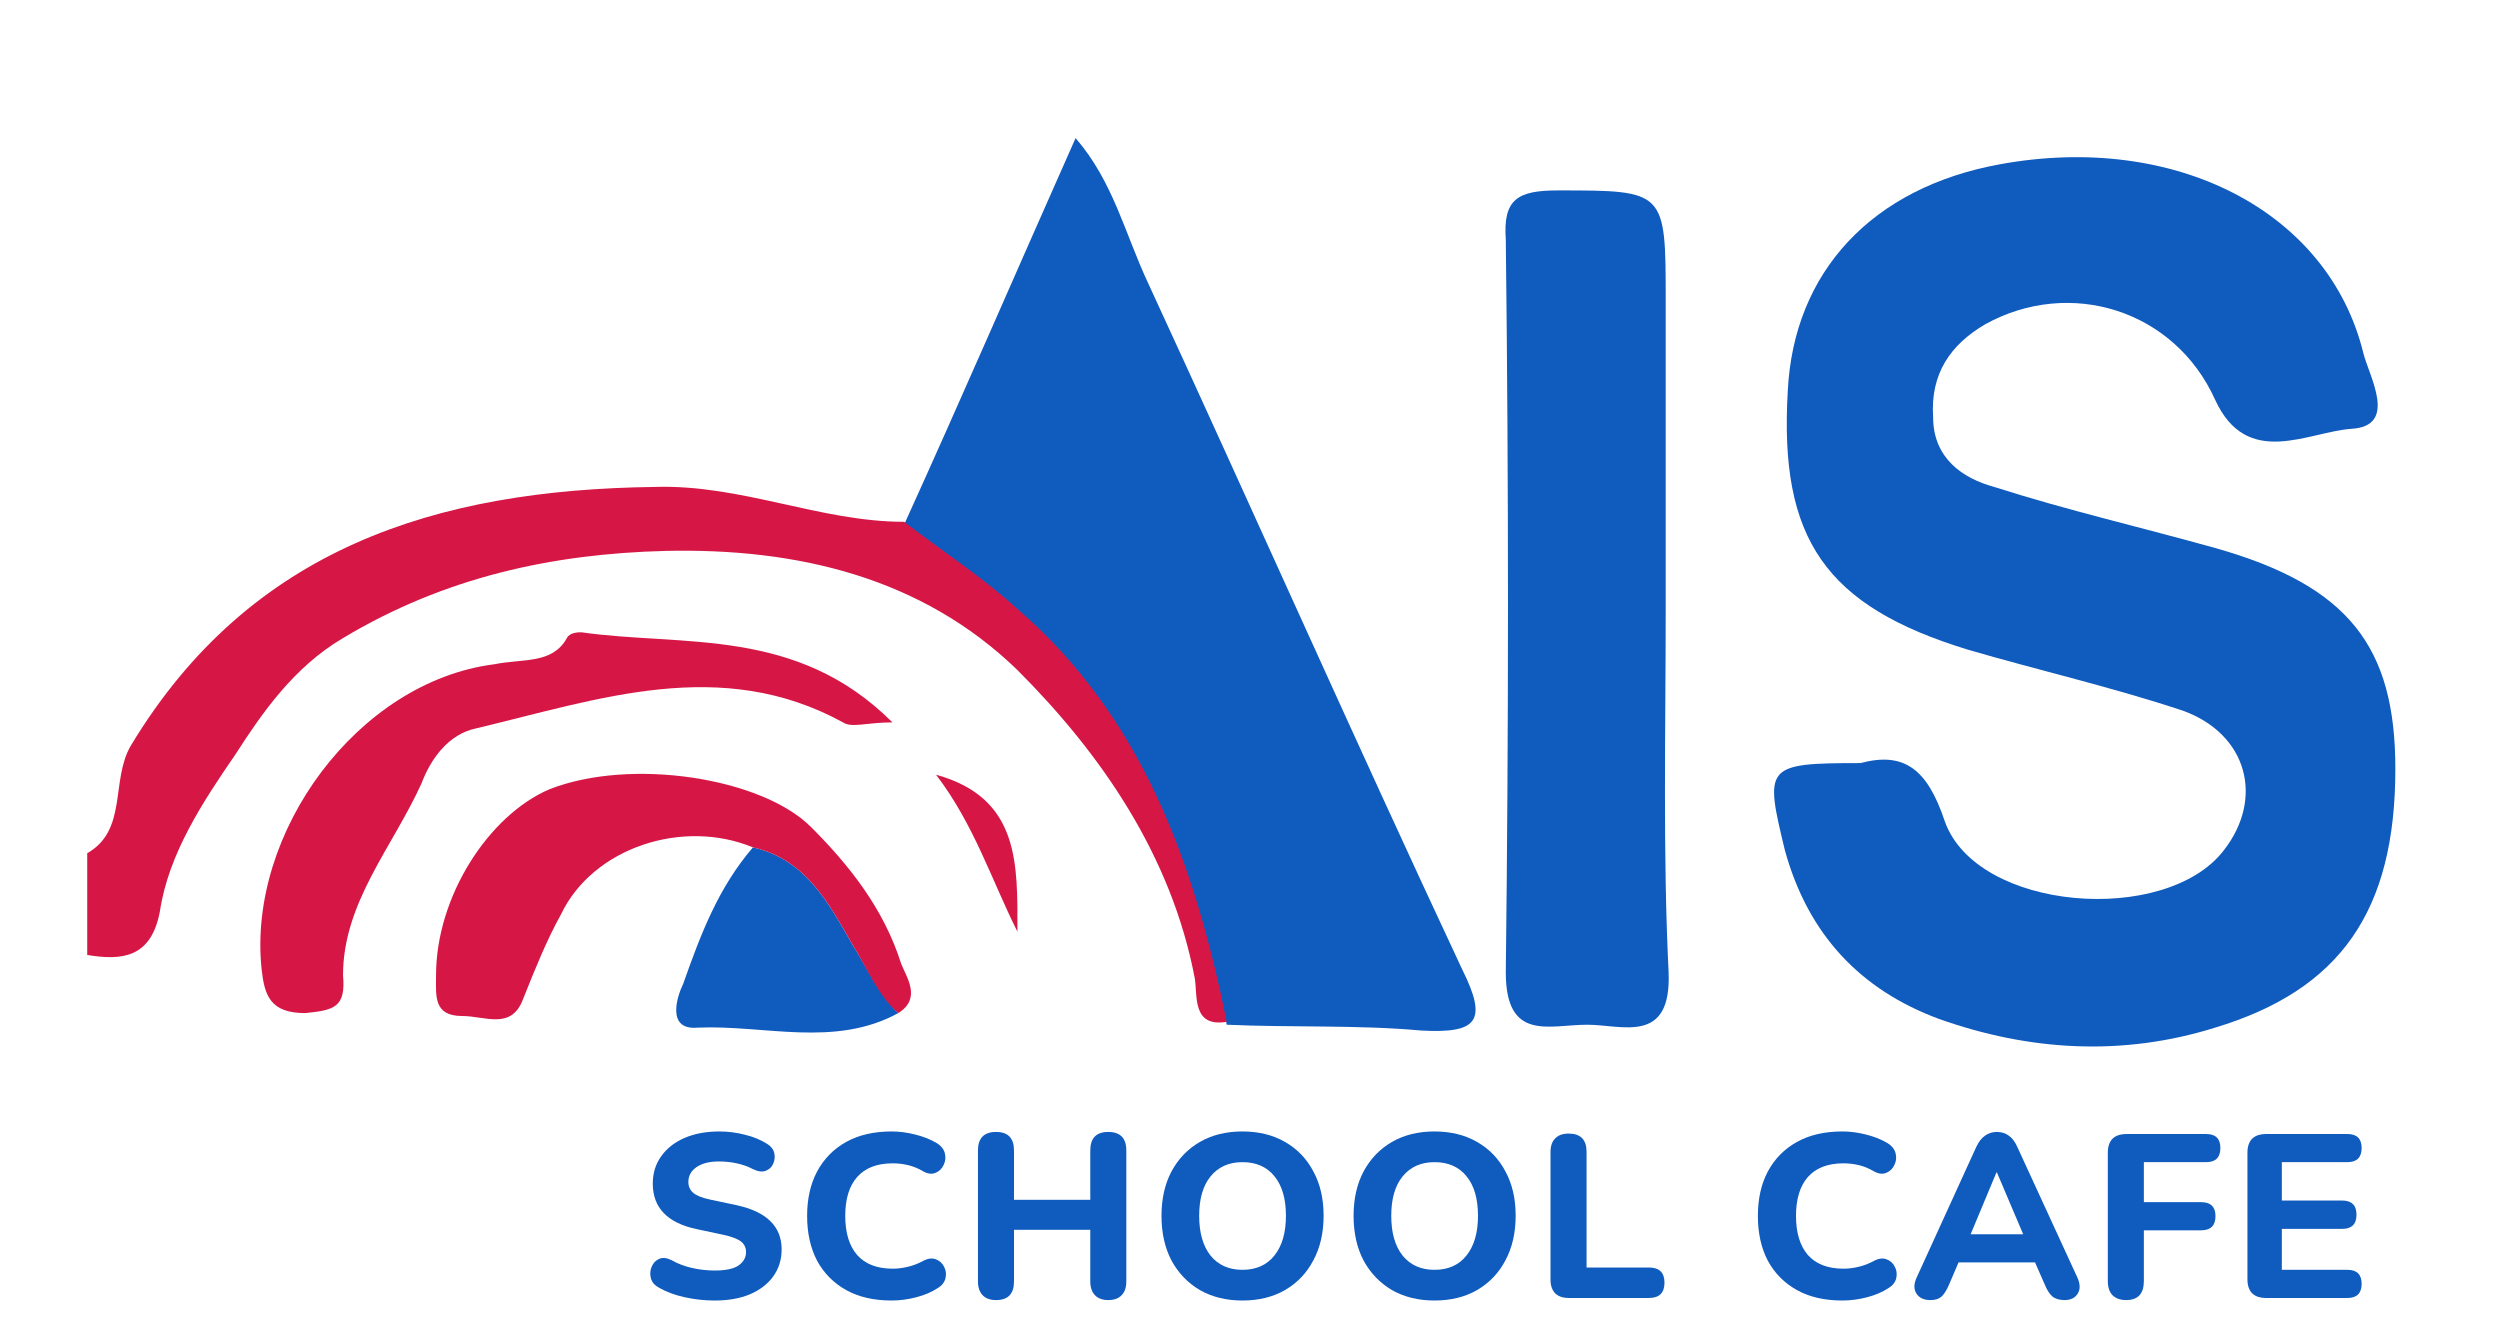 <svg width="72" height="38" viewBox="0 0 72 38" fill="none" xmlns="http://www.w3.org/2000/svg">
<path d="M20.582 37.455C20.296 37.455 20.01 37.424 19.725 37.362C19.439 37.299 19.191 37.208 18.981 37.087C18.856 37.02 18.778 36.931 18.747 36.819C18.715 36.703 18.722 36.591 18.767 36.484C18.811 36.377 18.883 36.301 18.981 36.257C19.079 36.212 19.198 36.223 19.336 36.29C19.515 36.393 19.713 36.469 19.932 36.518C20.151 36.567 20.368 36.591 20.582 36.591C20.903 36.591 21.133 36.542 21.272 36.444C21.415 36.341 21.486 36.214 21.486 36.062C21.486 35.933 21.437 35.83 21.339 35.754C21.241 35.678 21.069 35.614 20.823 35.56L20.066 35.399C19.222 35.221 18.8 34.783 18.8 34.087C18.8 33.787 18.881 33.526 19.041 33.303C19.202 33.075 19.425 32.899 19.711 32.774C20.001 32.649 20.336 32.586 20.716 32.586C20.966 32.586 21.212 32.617 21.453 32.68C21.694 32.738 21.906 32.825 22.089 32.941C22.201 33.008 22.27 33.095 22.297 33.202C22.323 33.309 22.314 33.412 22.27 33.511C22.23 33.609 22.158 33.678 22.055 33.718C21.957 33.758 21.834 33.743 21.687 33.671C21.54 33.595 21.383 33.539 21.218 33.504C21.053 33.468 20.883 33.45 20.709 33.45C20.428 33.45 20.209 33.506 20.053 33.618C19.901 33.725 19.825 33.865 19.825 34.04C19.825 34.169 19.872 34.274 19.966 34.354C20.059 34.435 20.222 34.499 20.455 34.549L21.212 34.709C22.078 34.897 22.511 35.321 22.511 35.982C22.511 36.277 22.43 36.536 22.27 36.759C22.113 36.978 21.89 37.15 21.6 37.275C21.314 37.395 20.975 37.455 20.582 37.455Z" fill="#0F5BBE"/>
<path d="M25.676 37.455C25.167 37.455 24.732 37.355 24.37 37.154C24.009 36.953 23.73 36.672 23.533 36.31C23.341 35.944 23.245 35.513 23.245 35.017C23.245 34.526 23.341 34.1 23.533 33.738C23.73 33.372 24.009 33.089 24.37 32.888C24.732 32.687 25.167 32.586 25.676 32.586C25.9 32.586 26.125 32.615 26.353 32.673C26.585 32.731 26.786 32.809 26.956 32.908C27.094 32.988 27.179 33.089 27.21 33.209C27.241 33.33 27.23 33.444 27.177 33.551C27.128 33.658 27.049 33.734 26.942 33.778C26.835 33.823 26.714 33.807 26.581 33.731C26.447 33.651 26.306 33.593 26.159 33.557C26.011 33.522 25.862 33.504 25.71 33.504C25.259 33.504 24.917 33.636 24.685 33.899C24.457 34.158 24.343 34.531 24.343 35.017C24.343 35.504 24.457 35.879 24.685 36.143C24.917 36.406 25.259 36.538 25.71 36.538C25.853 36.538 25.998 36.52 26.145 36.484C26.297 36.449 26.442 36.393 26.581 36.317C26.723 36.241 26.848 36.225 26.956 36.27C27.063 36.31 27.141 36.382 27.19 36.484C27.244 36.583 27.257 36.692 27.23 36.812C27.203 36.928 27.128 37.025 27.002 37.1C26.833 37.212 26.627 37.299 26.386 37.362C26.15 37.424 25.913 37.455 25.676 37.455Z" fill="#0F5BBE"/>
<path d="M28.688 37.442C28.518 37.442 28.388 37.395 28.299 37.301C28.21 37.208 28.165 37.076 28.165 36.906V33.135C28.165 32.778 28.339 32.6 28.688 32.6C29.031 32.6 29.203 32.778 29.203 33.135V34.555H31.4V33.135C31.4 32.778 31.572 32.6 31.916 32.6C32.264 32.6 32.438 32.778 32.438 33.135V36.906C32.438 37.076 32.394 37.208 32.304 37.301C32.215 37.395 32.086 37.442 31.916 37.442C31.751 37.442 31.623 37.395 31.534 37.301C31.445 37.208 31.4 37.076 31.4 36.906V35.419H29.203V36.906C29.203 37.263 29.031 37.442 28.688 37.442Z" fill="#0F5BBE"/>
<path d="M35.782 37.455C35.318 37.455 34.909 37.355 34.556 37.154C34.208 36.949 33.936 36.665 33.739 36.303C33.547 35.937 33.451 35.509 33.451 35.017C33.451 34.526 33.547 34.1 33.739 33.738C33.936 33.372 34.208 33.089 34.556 32.888C34.905 32.687 35.313 32.586 35.782 32.586C36.251 32.586 36.66 32.687 37.008 32.888C37.361 33.089 37.633 33.372 37.825 33.738C38.022 34.1 38.12 34.524 38.12 35.011C38.12 35.502 38.022 35.931 37.825 36.297C37.633 36.663 37.361 36.949 37.008 37.154C36.66 37.355 36.251 37.455 35.782 37.455ZM35.782 36.571C36.175 36.571 36.481 36.435 36.7 36.163C36.923 35.886 37.035 35.504 37.035 35.017C37.035 34.526 36.925 34.147 36.706 33.879C36.488 33.606 36.18 33.47 35.782 33.47C35.394 33.47 35.088 33.606 34.865 33.879C34.646 34.147 34.536 34.526 34.536 35.017C34.536 35.504 34.646 35.886 34.865 36.163C35.088 36.435 35.394 36.571 35.782 36.571Z" fill="#0F5BBE"/>
<path d="M41.314 37.455C40.849 37.455 40.441 37.355 40.088 37.154C39.74 36.949 39.468 36.665 39.271 36.303C39.079 35.937 38.983 35.509 38.983 35.017C38.983 34.526 39.079 34.1 39.271 33.738C39.468 33.372 39.74 33.089 40.088 32.888C40.436 32.687 40.845 32.586 41.314 32.586C41.783 32.586 42.191 32.687 42.539 32.888C42.892 33.089 43.165 33.372 43.357 33.738C43.553 34.1 43.651 34.524 43.651 35.011C43.651 35.502 43.553 35.931 43.357 36.297C43.165 36.663 42.892 36.949 42.539 37.154C42.191 37.355 41.783 37.455 41.314 37.455ZM41.314 36.571C41.707 36.571 42.013 36.435 42.231 36.163C42.455 35.886 42.566 35.504 42.566 35.017C42.566 34.526 42.457 34.147 42.238 33.879C42.019 33.606 41.711 33.47 41.314 33.47C40.925 33.47 40.62 33.606 40.396 33.879C40.177 34.147 40.068 34.526 40.068 35.017C40.068 35.504 40.177 35.886 40.396 36.163C40.62 36.435 40.925 36.571 41.314 36.571Z" fill="#0F5BBE"/>
<path d="M45.184 37.382C45.01 37.382 44.879 37.337 44.789 37.248C44.7 37.154 44.655 37.022 44.655 36.853V33.176C44.655 33.006 44.7 32.876 44.789 32.787C44.879 32.693 45.008 32.647 45.178 32.647C45.522 32.647 45.693 32.823 45.693 33.176V36.504H47.488C47.788 36.504 47.937 36.649 47.937 36.94C47.937 37.234 47.788 37.382 47.488 37.382H45.184Z" fill="#0F5BBE"/>
<path d="M53.058 37.455C52.549 37.455 52.113 37.355 51.752 37.154C51.39 36.953 51.111 36.672 50.914 36.31C50.722 35.944 50.627 35.513 50.627 35.017C50.627 34.526 50.722 34.1 50.914 33.738C51.111 33.372 51.39 33.089 51.752 32.888C52.113 32.687 52.549 32.586 53.058 32.586C53.281 32.586 53.507 32.615 53.734 32.673C53.966 32.731 54.167 32.809 54.337 32.908C54.475 32.988 54.56 33.089 54.592 33.209C54.623 33.33 54.612 33.444 54.558 33.551C54.509 33.658 54.431 33.734 54.324 33.778C54.217 33.823 54.096 33.807 53.962 33.731C53.828 33.651 53.687 33.593 53.54 33.557C53.393 33.522 53.243 33.504 53.091 33.504C52.64 33.504 52.299 33.636 52.066 33.899C51.839 34.158 51.725 34.531 51.725 35.017C51.725 35.504 51.839 35.879 52.066 36.143C52.299 36.406 52.64 36.538 53.091 36.538C53.234 36.538 53.379 36.52 53.527 36.484C53.678 36.449 53.824 36.393 53.962 36.317C54.105 36.241 54.23 36.225 54.337 36.27C54.444 36.31 54.522 36.382 54.571 36.484C54.625 36.583 54.638 36.692 54.612 36.812C54.585 36.928 54.509 37.025 54.384 37.1C54.214 37.212 54.009 37.299 53.768 37.362C53.531 37.424 53.294 37.455 53.058 37.455Z" fill="#0F5BBE"/>
<path d="M55.596 37.442C55.408 37.442 55.274 37.38 55.194 37.255C55.113 37.129 55.115 36.975 55.2 36.792L56.915 33.035C56.986 32.883 57.071 32.774 57.169 32.707C57.268 32.635 57.382 32.6 57.511 32.6C57.641 32.6 57.754 32.635 57.853 32.707C57.951 32.774 58.033 32.883 58.1 33.035L59.828 36.792C59.913 36.98 59.916 37.136 59.835 37.261C59.759 37.382 59.634 37.442 59.46 37.442C59.308 37.442 59.19 37.406 59.105 37.335C59.025 37.263 58.953 37.152 58.891 37L58.609 36.357H56.406L56.131 37C56.064 37.156 55.993 37.27 55.917 37.342C55.841 37.408 55.734 37.442 55.596 37.442ZM57.498 33.765L56.754 35.547H58.268L57.511 33.765H57.498Z" fill="#0F5BBE"/>
<path d="M61.234 37.442C61.065 37.442 60.933 37.395 60.839 37.301C60.75 37.208 60.705 37.071 60.705 36.893V33.202C60.705 32.841 60.886 32.66 61.248 32.66H63.538C63.811 32.66 63.947 32.794 63.947 33.062C63.947 33.334 63.811 33.47 63.538 33.47H61.743V34.622H63.391C63.668 34.622 63.806 34.756 63.806 35.024C63.806 35.297 63.668 35.433 63.391 35.433H61.743V36.893C61.743 37.259 61.574 37.442 61.234 37.442Z" fill="#0F5BBE"/>
<path d="M65.269 37.382C64.907 37.382 64.726 37.201 64.726 36.839V33.202C64.726 32.841 64.907 32.66 65.269 32.66H67.606C67.878 32.66 68.015 32.794 68.015 33.062C68.015 33.334 67.878 33.47 67.606 33.47H65.717V34.575H67.452C67.729 34.575 67.867 34.712 67.867 34.984C67.867 35.256 67.729 35.392 67.452 35.392H65.717V36.571H67.606C67.878 36.571 68.015 36.705 68.015 36.973C68.015 37.245 67.878 37.382 67.606 37.382H65.269Z" fill="#0F5BBE"/>
<path d="M63.795 15.782C61.702 15.196 59.526 14.694 57.433 14.024C56.512 13.773 55.674 13.187 55.674 12.014C55.591 10.759 56.177 9.921 57.181 9.335C59.609 7.996 62.623 8.917 63.795 11.512C64.716 13.521 66.474 12.433 67.73 12.349C69.07 12.266 68.233 10.842 68.065 10.172C67.061 6.07 62.623 3.81 57.6 4.731C53.916 5.4 51.656 7.828 51.488 11.261C51.237 15.531 52.577 17.456 56.679 18.712C58.688 19.298 60.865 19.8 62.874 20.47C64.716 21.14 65.219 22.982 64.046 24.489C62.372 26.666 56.93 26.247 56.009 23.652C55.507 22.145 54.837 21.642 53.581 21.977C50.819 21.977 50.819 22.061 51.405 24.489C52.074 26.917 53.581 28.507 55.842 29.345C58.437 30.266 61.116 30.433 63.795 29.596C67.395 28.507 68.986 26.247 68.986 22.145C68.986 18.628 67.647 16.87 63.795 15.782Z" fill="#0F5BBE"/>
<path d="M33.07 8.163C32.4 6.74 32.065 5.233 30.977 3.977C29.302 7.745 27.712 11.428 26.037 15.112C27.126 15.949 28.298 16.703 29.302 17.624C32.902 20.805 34.409 24.991 35.33 29.512C37.172 29.596 39.098 29.512 40.94 29.68C42.53 29.763 42.865 29.428 42.112 27.921C39.014 21.307 36.084 14.694 33.07 8.163Z" fill="#0F5BBE"/>
<path d="M47.972 17.54C47.972 14.61 47.972 11.596 47.972 8.666C47.972 5.484 47.972 5.484 44.874 5.484C43.702 5.484 43.284 5.735 43.367 6.907C43.451 13.94 43.451 20.973 43.367 28.005C43.367 30.014 44.623 29.512 45.712 29.512C46.716 29.512 48.139 30.098 48.056 28.005C47.888 24.573 47.972 21.056 47.972 17.54Z" fill="#0F5BBE"/>
<path d="M21.684 24.405C20.679 25.577 20.177 26.917 19.674 28.34C19.507 28.675 19.172 29.679 20.093 29.596C22.019 29.512 24.028 30.182 25.87 29.177C25.284 28.591 24.949 27.838 24.53 27.168C23.86 25.996 23.191 24.74 21.684 24.405Z" fill="#0F5BBE"/>
<path d="M29.302 17.54C28.298 16.619 27.126 15.866 26.037 15.028C23.609 15.028 21.349 13.94 18.837 14.024C12.558 14.107 7.2 15.782 3.767 21.475C3.181 22.48 3.684 23.903 2.512 24.573C2.512 25.577 2.512 26.498 2.512 27.503C3.516 27.67 4.354 27.586 4.605 26.247C4.856 24.573 5.861 23.066 6.781 21.726C7.535 20.554 8.456 19.214 9.879 18.377C12.809 16.619 15.907 15.949 19.172 15.866C22.94 15.782 26.54 16.619 29.302 19.298C31.73 21.726 33.74 24.656 34.409 28.172C34.493 28.675 34.326 29.596 35.33 29.428C34.409 24.907 32.902 20.638 29.302 17.54Z" fill="#D61746"/>
<path d="M13.73 20.973C17.247 20.135 20.763 18.88 24.279 20.805C24.53 20.973 24.949 20.805 25.702 20.805C22.939 18.042 19.674 18.628 16.744 18.21C16.66 18.21 16.409 18.21 16.326 18.377C15.907 19.131 15.07 18.963 14.233 19.131C10.298 19.633 7.116 23.986 7.535 27.921C7.619 28.675 7.786 29.177 8.791 29.177C9.628 29.093 9.963 29.01 9.879 28.089C9.879 25.996 11.302 24.405 12.139 22.563C12.391 21.893 12.893 21.14 13.73 20.973Z" fill="#D61746"/>
<path d="M23.358 23.819C21.935 22.396 18.168 21.81 15.823 22.731C14.065 23.484 12.558 25.828 12.558 28.089C12.558 28.675 12.475 29.261 13.312 29.261C13.981 29.261 14.735 29.679 15.07 28.759C15.405 27.921 15.74 27.084 16.158 26.331C17.079 24.405 19.674 23.568 21.684 24.405C23.191 24.74 23.86 25.996 24.53 27.168C24.949 27.837 25.284 28.675 25.87 29.177C26.54 28.759 26.121 28.172 25.953 27.754C25.451 26.163 24.447 24.907 23.358 23.819Z" fill="#D61746"/>
<path d="M26.958 22.312C28.047 23.735 28.549 25.326 29.302 26.833C29.302 24.907 29.386 22.982 26.958 22.312Z" fill="#D61746"/>
</svg>
